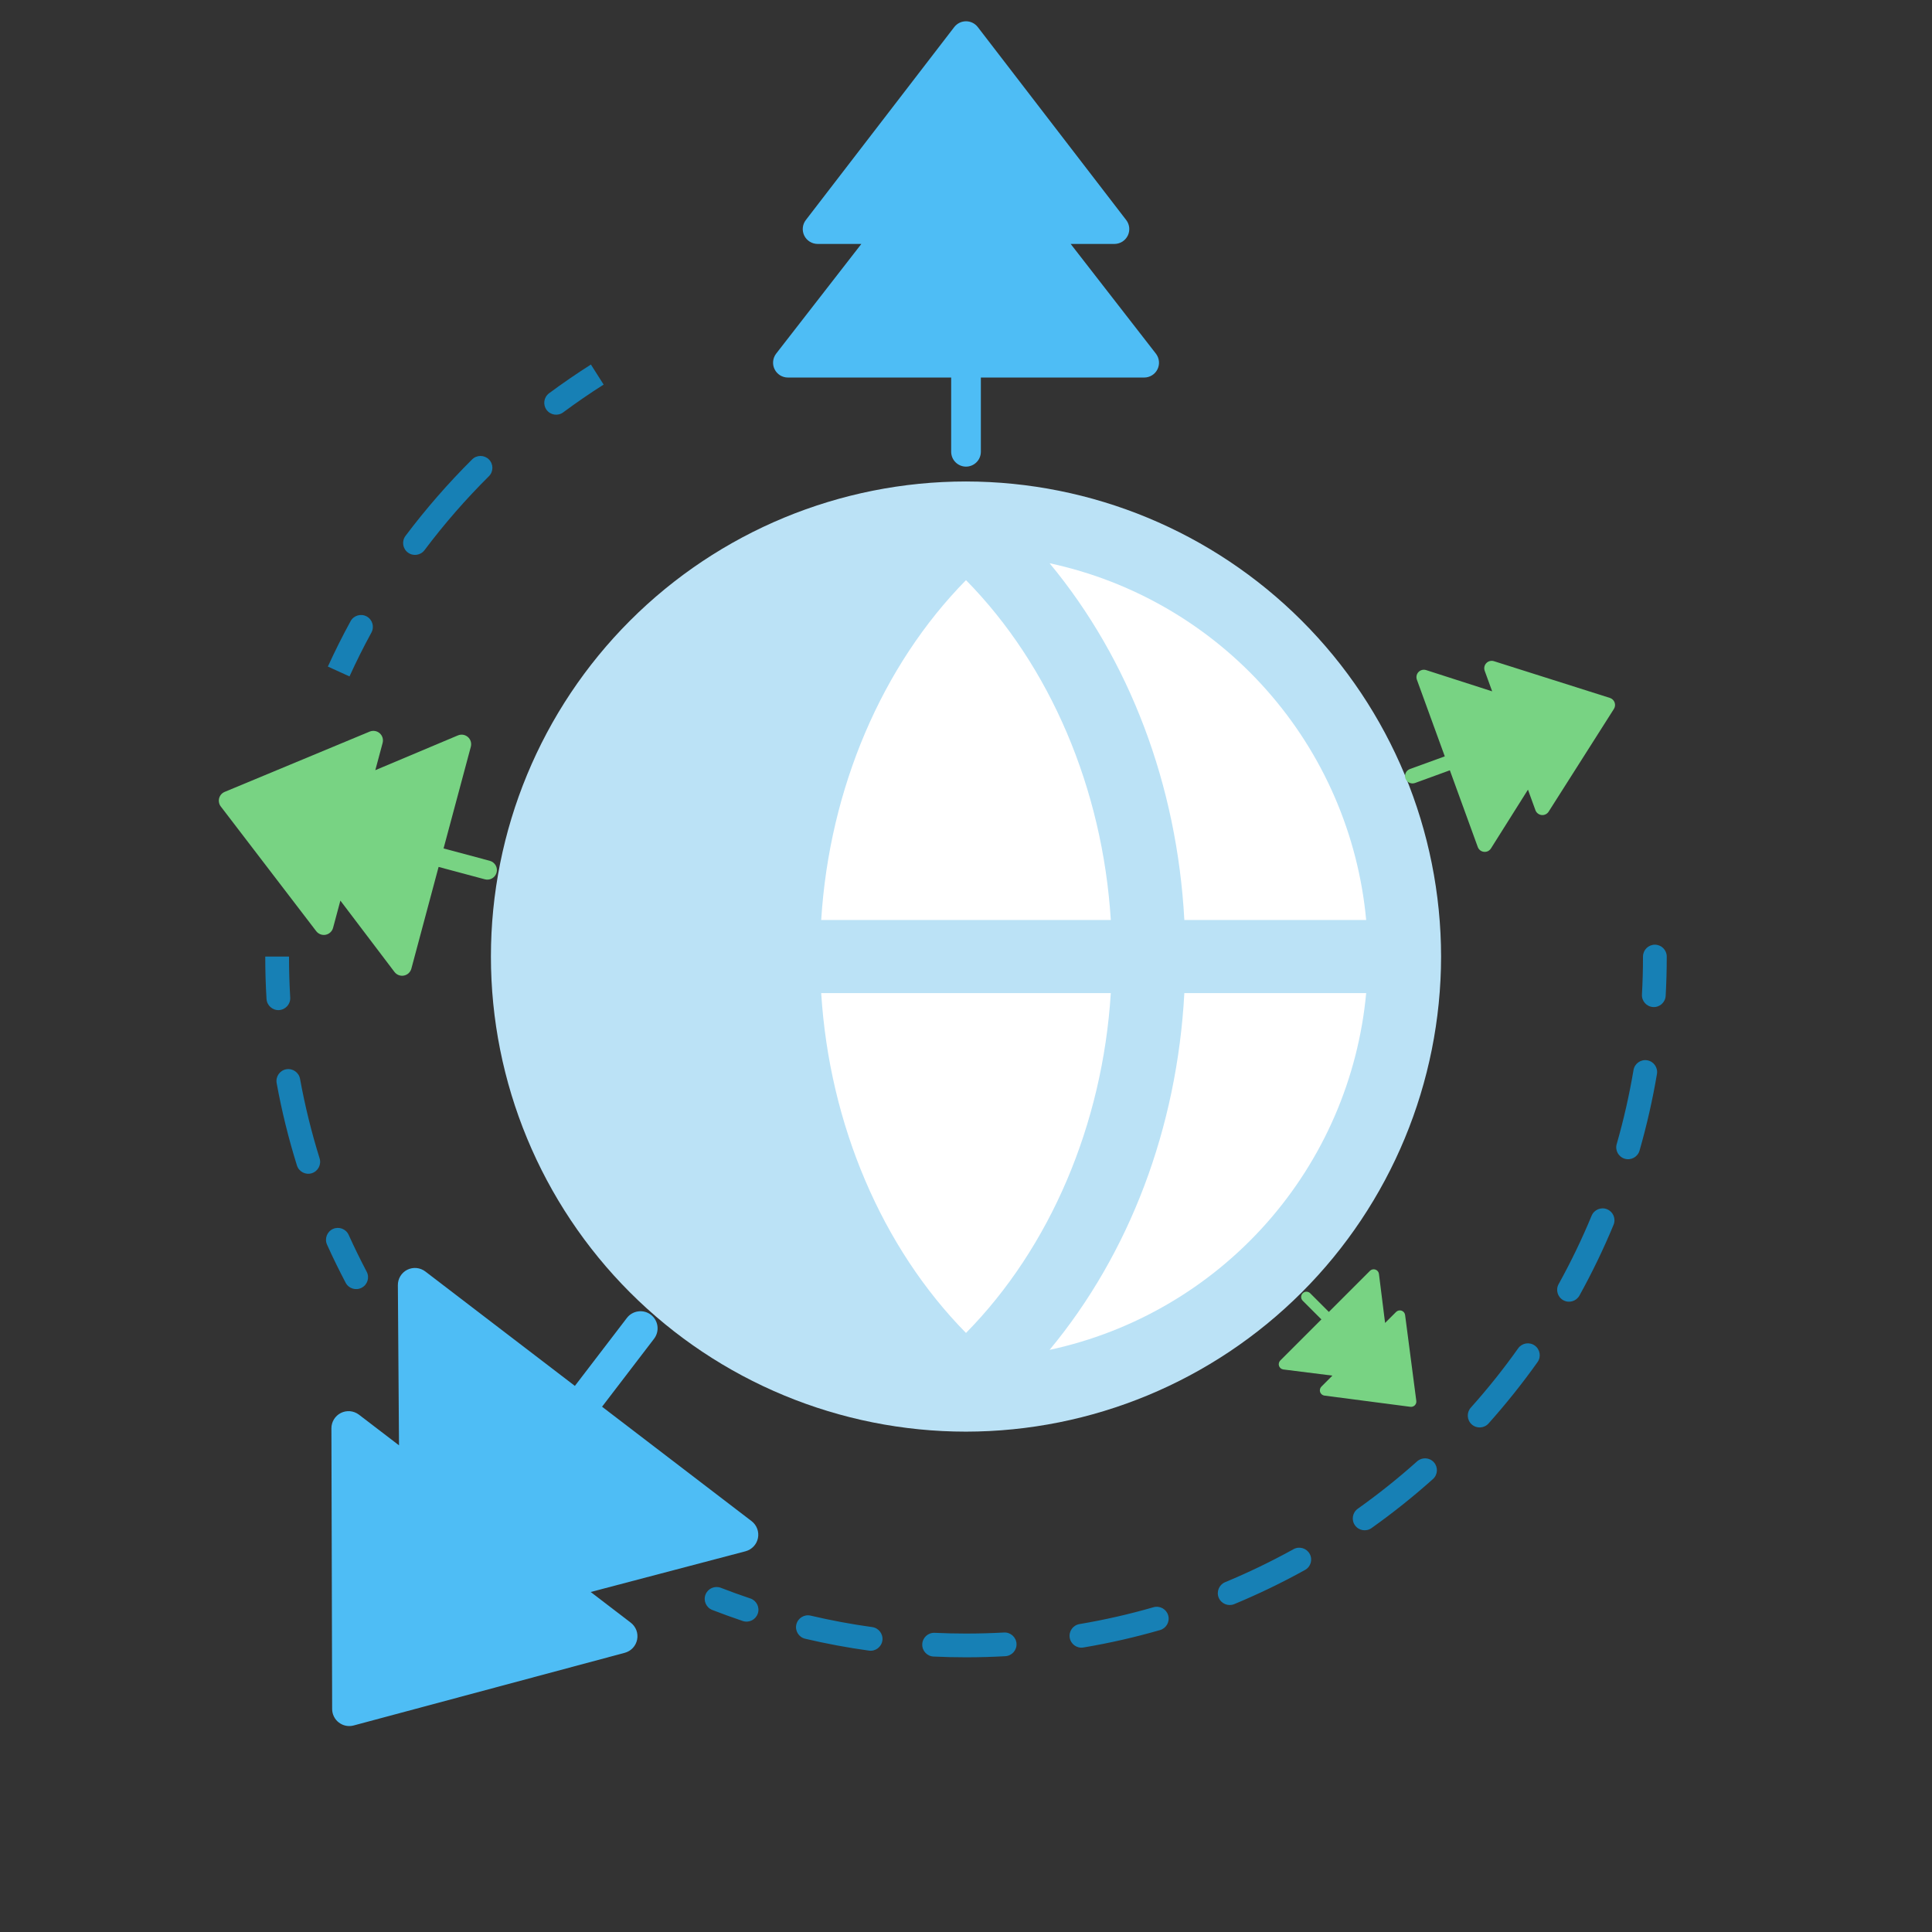 <svg width="61" height="61" viewBox="0 0 61 61" fill="none" xmlns="http://www.w3.org/2000/svg">
    <rect x="0" y="0" width="61" height="61" fill="#333333" stroke="none"/>
    <g clip-path="url(#clip0_7647_9564)">
        <path d="M52.438 30.202C52.438 30.098 52.354 30.014 52.25 30.014C52.146 30.014 52.062 30.098 52.062 30.202H52.438ZM22.693 50.307C22.596 50.27 22.488 50.318 22.45 50.414C22.413 50.511 22.461 50.62 22.557 50.657L22.693 50.307ZM11.08 40.414C11.128 40.506 11.241 40.541 11.333 40.492C11.425 40.444 11.46 40.331 11.411 40.239L11.08 40.414ZM23.512 51.003C23.61 51.036 23.717 50.983 23.75 50.885C23.783 50.786 23.73 50.68 23.632 50.647L23.512 51.003ZM25.551 51.194C25.451 51.17 25.35 51.233 25.326 51.333C25.302 51.434 25.365 51.535 25.466 51.559L25.551 51.194ZM27.462 51.931C27.565 51.945 27.66 51.873 27.674 51.77C27.688 51.668 27.616 51.573 27.514 51.559L27.462 51.931ZM29.502 51.742C29.398 51.737 29.311 51.817 29.306 51.92C29.301 52.024 29.381 52.111 29.485 52.116L29.502 51.742ZM31.731 52.105C31.834 52.099 31.913 52.011 31.907 51.908C31.902 51.804 31.813 51.725 31.71 51.731L31.731 52.105ZM34.114 51.463C34.012 51.48 33.943 51.577 33.96 51.679C33.977 51.781 34.074 51.85 34.176 51.832L34.114 51.463ZM36.575 51.287C36.675 51.258 36.732 51.154 36.704 51.055C36.675 50.955 36.571 50.898 36.472 50.927L36.575 51.287ZM38.754 50.128C38.658 50.168 38.613 50.277 38.652 50.373C38.692 50.469 38.802 50.514 38.898 50.474L38.754 50.128ZM41.114 49.405C41.204 49.355 41.237 49.241 41.187 49.151C41.136 49.06 41.022 49.027 40.932 49.077L41.114 49.405ZM42.978 47.789C42.894 47.849 42.874 47.966 42.934 48.05C42.994 48.135 43.111 48.154 43.196 48.094L42.978 47.789ZM45.118 46.559C45.195 46.49 45.202 46.372 45.133 46.295C45.064 46.217 44.945 46.211 44.868 46.28L45.118 46.559ZM46.578 44.57C46.509 44.647 46.516 44.766 46.593 44.834C46.67 44.904 46.789 44.897 46.858 44.82L46.578 44.57ZM48.393 42.897C48.453 42.813 48.433 42.696 48.349 42.636C48.264 42.576 48.147 42.596 48.087 42.68L48.393 42.897ZM49.376 40.633C49.325 40.724 49.358 40.838 49.449 40.888C49.539 40.938 49.654 40.906 49.704 40.815L49.376 40.633ZM50.773 38.599C50.812 38.504 50.767 38.394 50.671 38.354C50.576 38.314 50.466 38.36 50.426 38.456L50.773 38.599ZM51.225 36.173C51.196 36.273 51.254 36.377 51.353 36.406C51.453 36.434 51.557 36.377 51.585 36.277L51.225 36.173ZM52.131 33.878C52.148 33.776 52.079 33.679 51.977 33.662C51.875 33.645 51.778 33.713 51.761 33.816L52.131 33.878ZM52.029 31.412C52.023 31.515 52.103 31.603 52.206 31.609C52.309 31.615 52.398 31.536 52.404 31.432L52.029 31.412ZM11.562 19.882C11.612 19.791 11.579 19.677 11.488 19.628C11.397 19.578 11.283 19.612 11.233 19.703L11.562 19.882ZM12.953 17.033C12.891 17.116 12.908 17.233 12.99 17.295C13.073 17.358 13.191 17.341 13.253 17.258L12.953 17.033ZM15.304 14.904C15.377 14.831 15.377 14.713 15.304 14.639C15.232 14.566 15.113 14.565 15.039 14.638L15.304 14.904ZM17.448 12.568C17.364 12.63 17.347 12.747 17.409 12.83C17.47 12.914 17.588 12.931 17.671 12.869L17.448 12.568ZM8.602 31.529C8.608 31.632 8.697 31.711 8.8 31.704C8.904 31.698 8.982 31.61 8.976 31.506L8.602 31.529ZM9.288 34.096C9.27 33.994 9.172 33.927 9.07 33.945C8.968 33.964 8.901 34.062 8.919 34.163L9.288 34.096ZM9.554 36.74C9.584 36.839 9.69 36.895 9.788 36.864C9.887 36.833 9.942 36.728 9.912 36.629L9.554 36.74ZM10.838 39.067C10.796 38.973 10.685 38.931 10.59 38.973C10.496 39.016 10.454 39.127 10.497 39.221L10.838 39.067ZM22.557 50.657C22.872 50.779 23.19 50.895 23.512 51.003L23.632 50.647C23.315 50.541 23.002 50.428 22.693 50.307L22.557 50.657ZM25.466 51.559C26.12 51.712 26.786 51.837 27.462 51.931L27.514 51.559C26.849 51.467 26.195 51.345 25.551 51.194L25.466 51.559ZM29.485 52.116C29.821 52.131 30.16 52.139 30.5 52.139V51.764C30.165 51.764 29.833 51.757 29.502 51.742L29.485 52.116ZM30.5 52.139C30.913 52.139 31.323 52.128 31.731 52.105L31.71 51.731C31.309 51.753 30.906 51.764 30.5 51.764V52.139ZM34.176 51.832C34.992 51.695 35.793 51.512 36.575 51.287L36.472 50.927C35.703 51.148 34.916 51.327 34.114 51.463L34.176 51.832ZM38.898 50.474C39.659 50.159 40.398 49.801 41.114 49.405L40.932 49.077C40.229 49.467 39.502 49.818 38.754 50.128L38.898 50.474ZM43.196 48.094C43.865 47.618 44.507 47.106 45.118 46.559L44.868 46.28C44.267 46.817 43.637 47.321 42.978 47.789L43.196 48.094ZM46.858 44.82C47.404 44.209 47.917 43.567 48.393 42.897L48.087 42.68C47.619 43.338 47.115 43.969 46.578 44.57L46.858 44.82ZM49.704 40.815C50.1 40.1 50.457 39.36 50.773 38.599L50.426 38.456C50.116 39.204 49.765 39.931 49.376 40.633L49.704 40.815ZM51.585 36.277C51.81 35.494 51.993 34.694 52.131 33.878L51.761 33.816C51.626 34.617 51.446 35.404 51.225 36.173L51.585 36.277ZM52.404 31.432C52.426 31.025 52.438 30.615 52.438 30.202H52.062C52.062 30.608 52.051 31.011 52.029 31.412L52.404 31.432ZM10.864 21.279C11.081 20.804 11.313 20.338 11.562 19.882L11.233 19.703C10.98 20.166 10.743 20.64 10.523 21.124L10.864 21.279ZM13.253 17.258C13.88 16.424 14.565 15.638 15.304 14.904L15.039 14.638C14.288 15.384 13.591 16.185 12.953 17.033L13.253 17.258ZM17.671 12.869C18.089 12.559 18.518 12.264 18.958 11.985L18.757 11.668C18.309 11.953 17.872 12.253 17.448 12.568L17.671 12.869ZM8.562 30.202C8.562 30.647 8.576 31.09 8.602 31.529L8.976 31.506C8.951 31.075 8.938 30.64 8.938 30.202H8.562ZM8.919 34.163C9.08 35.042 9.292 35.902 9.554 36.74L9.912 36.629C9.655 35.805 9.446 34.959 9.288 34.096L8.919 34.163ZM10.497 39.221C10.679 39.626 10.874 40.023 11.08 40.414L11.411 40.239C11.209 39.855 11.018 39.464 10.838 39.067L10.497 39.221ZM52.625 30.202C52.625 29.995 52.457 29.827 52.25 29.827C52.043 29.827 51.875 29.995 51.875 30.202H52.625ZM22.761 50.133C22.568 50.058 22.351 50.153 22.276 50.346C22.2 50.539 22.296 50.757 22.489 50.832L22.761 50.133ZM10.914 40.502C11.01 40.685 11.237 40.755 11.42 40.658C11.604 40.562 11.674 40.335 11.577 40.152L10.914 40.502ZM23.453 51.181C23.649 51.246 23.861 51.141 23.927 50.944C23.993 50.748 23.888 50.535 23.691 50.469L23.453 51.181ZM25.594 51.011C25.393 50.964 25.191 51.089 25.143 51.291C25.096 51.492 25.221 51.694 25.423 51.741L25.594 51.011ZM27.437 52.116C27.642 52.145 27.831 52.001 27.86 51.796C27.888 51.591 27.745 51.402 27.54 51.373L27.437 52.116ZM29.51 51.554C29.303 51.545 29.128 51.705 29.119 51.912C29.109 52.119 29.269 52.294 29.476 52.303L29.51 51.554ZM31.741 52.292C31.948 52.281 32.106 52.104 32.095 51.897C32.083 51.691 31.906 51.532 31.7 51.544L31.741 52.292ZM34.083 51.278C33.878 51.312 33.741 51.506 33.775 51.71C33.81 51.914 34.003 52.052 34.207 52.017L34.083 51.278ZM36.627 51.467C36.826 51.41 36.941 51.202 36.884 51.003C36.827 50.804 36.619 50.689 36.42 50.746L36.627 51.467ZM38.682 49.955C38.491 50.034 38.4 50.254 38.479 50.445C38.559 50.636 38.778 50.727 38.969 50.648L38.682 49.955ZM41.204 49.569C41.386 49.469 41.451 49.241 41.351 49.06C41.25 48.879 41.022 48.813 40.841 48.913L41.204 49.569ZM42.87 47.636C42.701 47.756 42.661 47.99 42.781 48.159C42.901 48.328 43.135 48.367 43.304 48.247L42.87 47.636ZM45.243 46.699C45.397 46.561 45.411 46.324 45.273 46.17C45.135 46.015 44.898 46.002 44.743 46.14L45.243 46.699ZM46.438 44.445C46.3 44.599 46.314 44.836 46.468 44.974C46.622 45.112 46.859 45.099 46.998 44.945L46.438 44.445ZM48.546 43.006C48.666 42.837 48.626 42.603 48.457 42.483C48.288 42.363 48.054 42.403 47.934 42.571L48.546 43.006ZM49.212 40.543C49.111 40.724 49.177 40.952 49.358 41.052C49.539 41.153 49.767 41.087 49.868 40.906L49.212 40.543ZM50.946 38.671C51.025 38.48 50.935 38.26 50.743 38.181C50.552 38.102 50.333 38.192 50.253 38.384L50.946 38.671ZM51.045 36.122C50.987 36.321 51.102 36.528 51.301 36.586C51.501 36.643 51.708 36.528 51.766 36.329L51.045 36.122ZM52.316 33.909C52.35 33.705 52.212 33.511 52.008 33.477C51.804 33.443 51.611 33.58 51.576 33.784L52.316 33.909ZM51.842 31.401C51.831 31.608 51.989 31.785 52.196 31.796C52.402 31.808 52.579 31.649 52.591 31.443L51.842 31.401ZM11.727 19.972C11.826 19.79 11.759 19.563 11.578 19.463C11.396 19.364 11.168 19.431 11.069 19.613L11.727 19.972ZM12.803 16.92C12.679 17.086 12.712 17.321 12.878 17.445C13.043 17.57 13.278 17.536 13.403 17.371L12.803 16.92ZM15.436 15.037C15.583 14.891 15.583 14.654 15.438 14.507C15.291 14.36 15.054 14.359 14.907 14.505L15.436 15.037ZM17.336 12.417C17.169 12.541 17.135 12.776 17.258 12.942C17.381 13.108 17.616 13.143 17.782 13.02L17.336 12.417ZM8.415 31.54C8.427 31.746 8.605 31.904 8.811 31.892C9.018 31.879 9.176 31.702 9.163 31.495L8.415 31.54ZM9.473 34.062C9.436 33.859 9.24 33.724 9.036 33.761C8.833 33.798 8.698 33.993 8.735 34.197L9.473 34.062ZM9.375 36.796C9.436 36.994 9.646 37.104 9.844 37.043C10.042 36.981 10.152 36.771 10.091 36.573L9.375 36.796ZM11.009 38.99C10.924 38.801 10.702 38.717 10.513 38.802C10.324 38.888 10.241 39.11 10.326 39.298L11.009 38.99ZM22.489 50.832C22.807 50.955 23.128 51.072 23.453 51.181L23.691 50.469C23.378 50.364 23.068 50.252 22.761 50.133L22.489 50.832ZM25.423 51.741C26.083 51.896 26.755 52.022 27.437 52.116L27.54 51.373C26.881 51.282 26.232 51.161 25.594 51.011L25.423 51.741ZM29.476 52.303C29.816 52.319 30.157 52.327 30.5 52.327V51.577C30.168 51.577 29.838 51.569 29.51 51.554L29.476 52.303ZM30.5 52.327C30.916 52.327 31.33 52.315 31.741 52.292L31.7 51.544C31.302 51.566 30.903 51.577 30.5 51.577V52.327ZM34.207 52.017C35.03 51.879 35.838 51.694 36.627 51.467L36.42 50.746C35.657 50.966 34.878 51.144 34.083 51.278L34.207 52.017ZM38.969 50.648C39.737 50.329 40.483 49.969 41.204 49.569L40.841 48.913C40.144 49.299 39.424 49.647 38.682 49.955L38.969 50.648ZM43.304 48.247C43.98 47.767 44.627 47.25 45.243 46.699L44.743 46.14C44.148 46.673 43.522 47.172 42.87 47.636L43.304 48.247ZM46.998 44.945C47.548 44.328 48.066 43.681 48.546 43.006L47.934 42.571C47.471 43.224 46.971 43.849 46.438 44.445L46.998 44.945ZM49.868 40.906C50.267 40.185 50.628 39.439 50.946 38.671L50.253 38.384C49.946 39.125 49.598 39.846 49.212 40.543L49.868 40.906ZM51.766 36.329C51.992 35.539 52.177 34.732 52.316 33.909L51.576 33.784C51.442 34.579 51.264 35.359 51.045 36.122L51.766 36.329ZM52.591 31.443C52.614 31.032 52.625 30.618 52.625 30.202H51.875C51.875 30.604 51.864 31.004 51.842 31.401L52.591 31.443ZM11.035 21.357C11.249 20.886 11.48 20.424 11.727 19.972L11.069 19.613C10.813 20.081 10.574 20.559 10.352 21.046L11.035 21.357ZM13.403 17.371C14.024 16.544 14.704 15.764 15.436 15.037L14.907 14.505C14.15 15.258 13.446 16.065 12.803 16.92L13.403 17.371ZM17.782 13.02C18.197 12.713 18.622 12.42 19.059 12.143L18.657 11.51C18.205 11.797 17.765 12.1 17.336 12.417L17.782 13.02ZM8.375 30.202C8.375 30.651 8.388 31.097 8.415 31.54L9.163 31.495C9.138 31.067 9.125 30.636 9.125 30.202H8.375ZM8.735 34.197C8.896 35.083 9.111 35.95 9.375 36.796L10.091 36.573C9.836 35.756 9.629 34.918 9.473 34.062L8.735 34.197ZM10.326 39.298C10.51 39.706 10.706 40.107 10.914 40.502L11.577 40.152C11.377 39.771 11.187 39.384 11.009 38.99L10.326 39.298Z"
              fill="#1780B5"/>
        <circle cx="30.5" cy="30.202" r="14.25" fill="white"/>
        <path d="M45.5 30.202C45.496 26.225 43.915 22.412 41.102 19.599C38.29 16.787 34.477 15.206 30.5 15.202C26.522 15.202 22.706 16.782 19.893 19.595C17.08 22.408 15.5 26.223 15.5 30.202C15.5 34.18 17.08 37.995 19.893 40.808C22.706 43.621 26.522 45.202 30.5 45.202C34.477 45.198 38.29 43.616 41.102 40.804C43.915 37.992 45.496 34.179 45.5 30.202ZM43.135 29.048H37.394C37.163 24.779 35.663 20.827 33.139 17.783C35.788 18.352 38.185 19.752 39.983 21.778C41.781 23.804 42.885 26.351 43.135 29.048ZM25.928 31.355H35.072C34.812 35.509 33.154 39.389 30.5 42.086C27.846 39.389 26.188 35.509 25.928 31.355ZM25.928 29.048C26.188 24.894 27.846 21.014 30.5 18.317C33.154 21.014 34.812 24.894 35.072 29.048H25.928ZM33.139 42.62C35.663 39.577 37.163 35.625 37.394 31.355H43.135C42.885 34.053 41.781 36.6 39.983 38.626C38.185 40.652 35.788 42.051 33.139 42.62Z"
              fill="#BBE2F6"/>
        <g clip-path="url(#clip1_7647_9564)">
            <path d="M36.547 11.657C36.509 11.736 36.449 11.803 36.374 11.849C36.3 11.896 36.214 11.92 36.126 11.92H30.969V14.264C30.969 14.388 30.92 14.508 30.832 14.595C30.744 14.683 30.625 14.733 30.501 14.733C30.376 14.733 30.257 14.683 30.169 14.595C30.081 14.508 30.032 14.388 30.032 14.264V11.92H24.876C24.788 11.92 24.702 11.895 24.628 11.849C24.554 11.802 24.494 11.736 24.456 11.657C24.417 11.579 24.402 11.491 24.411 11.404C24.42 11.316 24.453 11.234 24.506 11.165L27.196 7.702H25.813C25.726 7.701 25.64 7.677 25.566 7.63C25.491 7.584 25.432 7.517 25.393 7.439C25.355 7.36 25.339 7.272 25.348 7.185C25.357 7.098 25.39 7.015 25.444 6.946L30.131 0.852C30.175 0.796 30.231 0.751 30.295 0.719C30.359 0.688 30.429 0.672 30.501 0.672C30.572 0.672 30.642 0.688 30.706 0.719C30.77 0.751 30.826 0.796 30.87 0.852L35.557 6.946C35.611 7.015 35.644 7.098 35.653 7.185C35.662 7.272 35.646 7.36 35.608 7.439C35.569 7.517 35.51 7.584 35.436 7.63C35.361 7.677 35.276 7.701 35.188 7.702H33.805L36.495 11.165C36.548 11.233 36.582 11.316 36.591 11.403C36.601 11.49 36.585 11.578 36.547 11.657Z"
                  fill="#4EBDF5"/>
        </g>
        <g clip-path="url(#clip2_7647_9564)">
            <path d="M12.858 40.091C12.949 40.046 13.05 40.027 13.151 40.036C13.252 40.046 13.349 40.084 13.429 40.145L18.151 43.758L19.793 41.612C19.88 41.498 20.009 41.424 20.151 41.405C20.293 41.386 20.437 41.424 20.551 41.511C20.665 41.598 20.739 41.727 20.758 41.869C20.777 42.011 20.738 42.155 20.651 42.269L19.009 44.415L23.731 48.028C23.811 48.09 23.872 48.172 23.907 48.267C23.943 48.361 23.951 48.464 23.931 48.563C23.911 48.662 23.864 48.753 23.794 48.827C23.725 48.9 23.637 48.953 23.539 48.979L18.65 50.265L19.916 51.234C19.996 51.296 20.057 51.379 20.093 51.473C20.128 51.568 20.136 51.67 20.116 51.769C20.096 51.868 20.049 51.959 19.98 52.033C19.911 52.106 19.822 52.159 19.725 52.185L11.163 54.48C11.083 54.501 11 54.503 10.92 54.487C10.839 54.471 10.764 54.436 10.699 54.386C10.633 54.337 10.581 54.273 10.544 54.199C10.507 54.126 10.488 54.045 10.487 53.963L10.464 45.099C10.463 44.998 10.491 44.899 10.544 44.813C10.597 44.727 10.673 44.657 10.763 44.612C10.853 44.567 10.954 44.548 11.055 44.557C11.155 44.567 11.251 44.604 11.332 44.665L12.598 45.634L12.562 40.579C12.561 40.478 12.588 40.379 12.64 40.293C12.693 40.206 12.768 40.137 12.858 40.091Z"
                  fill="#4EBDF5"/>
        </g>
        <g clip-path="url(#clip3_7647_9564)">
            <path d="M46.854 26.895C46.81 26.891 46.769 26.874 46.734 26.847C46.7 26.82 46.673 26.784 46.658 26.742L45.777 24.321L44.677 24.722C44.618 24.743 44.554 24.74 44.498 24.714C44.441 24.688 44.398 24.64 44.376 24.582C44.355 24.523 44.358 24.459 44.384 24.402C44.41 24.346 44.458 24.303 44.516 24.281L45.617 23.881L44.736 21.46C44.721 21.419 44.718 21.374 44.727 21.331C44.736 21.288 44.757 21.249 44.787 21.218C44.818 21.186 44.856 21.164 44.899 21.153C44.941 21.142 44.986 21.144 45.028 21.157L47.113 21.828L46.877 21.179C46.862 21.138 46.859 21.093 46.868 21.05C46.877 21.008 46.898 20.968 46.929 20.937C46.959 20.905 46.998 20.883 47.04 20.872C47.082 20.862 47.127 20.863 47.169 20.876L50.831 22.036C50.865 22.047 50.896 22.066 50.921 22.09C50.947 22.115 50.967 22.145 50.979 22.179C50.991 22.212 50.995 22.248 50.992 22.283C50.988 22.319 50.976 22.352 50.957 22.383L48.897 25.625C48.874 25.662 48.84 25.692 48.801 25.711C48.762 25.73 48.718 25.738 48.674 25.733C48.631 25.729 48.59 25.712 48.555 25.685C48.52 25.658 48.494 25.622 48.479 25.581L48.243 24.932L47.076 26.786C47.053 26.823 47.02 26.853 46.981 26.873C46.942 26.892 46.898 26.9 46.854 26.895Z"
                  fill="#78D383"/>
        </g>
        <g clip-path="url(#clip4_7647_9564)">
            <path d="M14.772 23.269C14.815 23.306 14.846 23.355 14.863 23.409C14.879 23.463 14.88 23.521 14.866 23.576L14.005 26.788L15.465 27.179C15.542 27.2 15.608 27.251 15.649 27.32C15.689 27.39 15.7 27.472 15.679 27.549C15.658 27.627 15.607 27.693 15.538 27.733C15.469 27.773 15.386 27.784 15.309 27.763L13.848 27.372L12.988 30.584C12.973 30.639 12.943 30.688 12.902 30.727C12.861 30.765 12.809 30.791 12.754 30.802C12.698 30.813 12.641 30.808 12.588 30.788C12.535 30.767 12.489 30.733 12.455 30.688L10.747 28.435L10.516 29.296C10.501 29.351 10.472 29.4 10.43 29.438C10.389 29.477 10.338 29.503 10.282 29.514C10.227 29.524 10.169 29.52 10.117 29.499C10.064 29.479 10.018 29.445 9.984 29.4L6.97 25.462C6.942 25.426 6.923 25.383 6.915 25.338C6.906 25.293 6.907 25.247 6.919 25.202C6.931 25.158 6.953 25.117 6.983 25.082C7.013 25.048 7.051 25.02 7.093 25.003L11.672 23.099C11.724 23.078 11.781 23.071 11.837 23.08C11.892 23.089 11.945 23.113 11.987 23.15C12.03 23.187 12.061 23.235 12.078 23.29C12.094 23.343 12.095 23.401 12.081 23.456L11.85 24.317L14.456 23.22C14.508 23.198 14.565 23.191 14.621 23.199C14.677 23.208 14.729 23.232 14.772 23.269Z"
                  fill="#78D383"/>
        </g>
        <g clip-path="url(#clip5_7647_9564)">
            <path d="M40.383 43.128C40.373 43.098 40.372 43.066 40.379 43.036C40.386 43.005 40.401 42.978 40.423 42.956L41.721 41.658L41.131 41.068C41.1 41.037 41.082 40.994 41.082 40.95C41.082 40.906 41.1 40.863 41.131 40.832C41.162 40.801 41.205 40.783 41.249 40.783C41.293 40.783 41.336 40.801 41.367 40.832L41.957 41.422L43.255 40.124C43.277 40.102 43.304 40.087 43.335 40.08C43.365 40.073 43.397 40.075 43.426 40.085C43.456 40.095 43.482 40.113 43.502 40.137C43.521 40.161 43.534 40.191 43.538 40.221L43.732 41.77L44.08 41.422C44.102 41.4 44.13 41.385 44.161 41.378C44.191 41.371 44.223 41.372 44.252 41.382C44.282 41.392 44.308 41.411 44.328 41.435C44.347 41.459 44.36 41.488 44.364 41.519L44.718 44.233C44.721 44.258 44.718 44.283 44.71 44.307C44.701 44.331 44.688 44.353 44.67 44.371C44.652 44.389 44.63 44.402 44.606 44.41C44.582 44.419 44.557 44.421 44.532 44.418L41.818 44.064C41.787 44.06 41.758 44.048 41.734 44.028C41.71 44.009 41.692 43.983 41.681 43.953C41.671 43.924 41.67 43.892 41.677 43.862C41.684 43.831 41.699 43.803 41.721 43.781L42.069 43.433L40.521 43.239C40.49 43.235 40.461 43.222 40.436 43.203C40.412 43.183 40.394 43.157 40.383 43.128Z"
                  fill="#78D383"/>
        </g>
    </g>
    <defs>
        <clipPath id="clip0_7647_9564">
            <rect width="60" height="60" fill="white" transform="translate(0.5 0.202)"/>
        </clipPath>
        <clipPath id="clip1_7647_9564">
            <rect width="15" height="15" fill="white" transform="translate(23 0.202)"/>
        </clipPath>
        <clipPath id="clip2_7647_9564">
            <rect width="17.295" height="17.295" fill="white" transform="translate(17.236 60.072) rotate(-142.577)"/>
        </clipPath>
        <clipPath id="clip3_7647_9564">
            <rect width="7.495" height="7.495" fill="white" transform="translate(49.918 18.577) rotate(70)"/>
        </clipPath>
        <clipPath id="clip4_7647_9564">
            <rect width="9.674" height="9.674" fill="white" transform="translate(5.375 29.796) rotate(-75)"/>
        </clipPath>
        <clipPath id="clip5_7647_9564">
            <rect width="5.339" height="5.339" fill="white" transform="translate(46.676 42.602) rotate(135)"/>
        </clipPath>
    </defs>
</svg>
